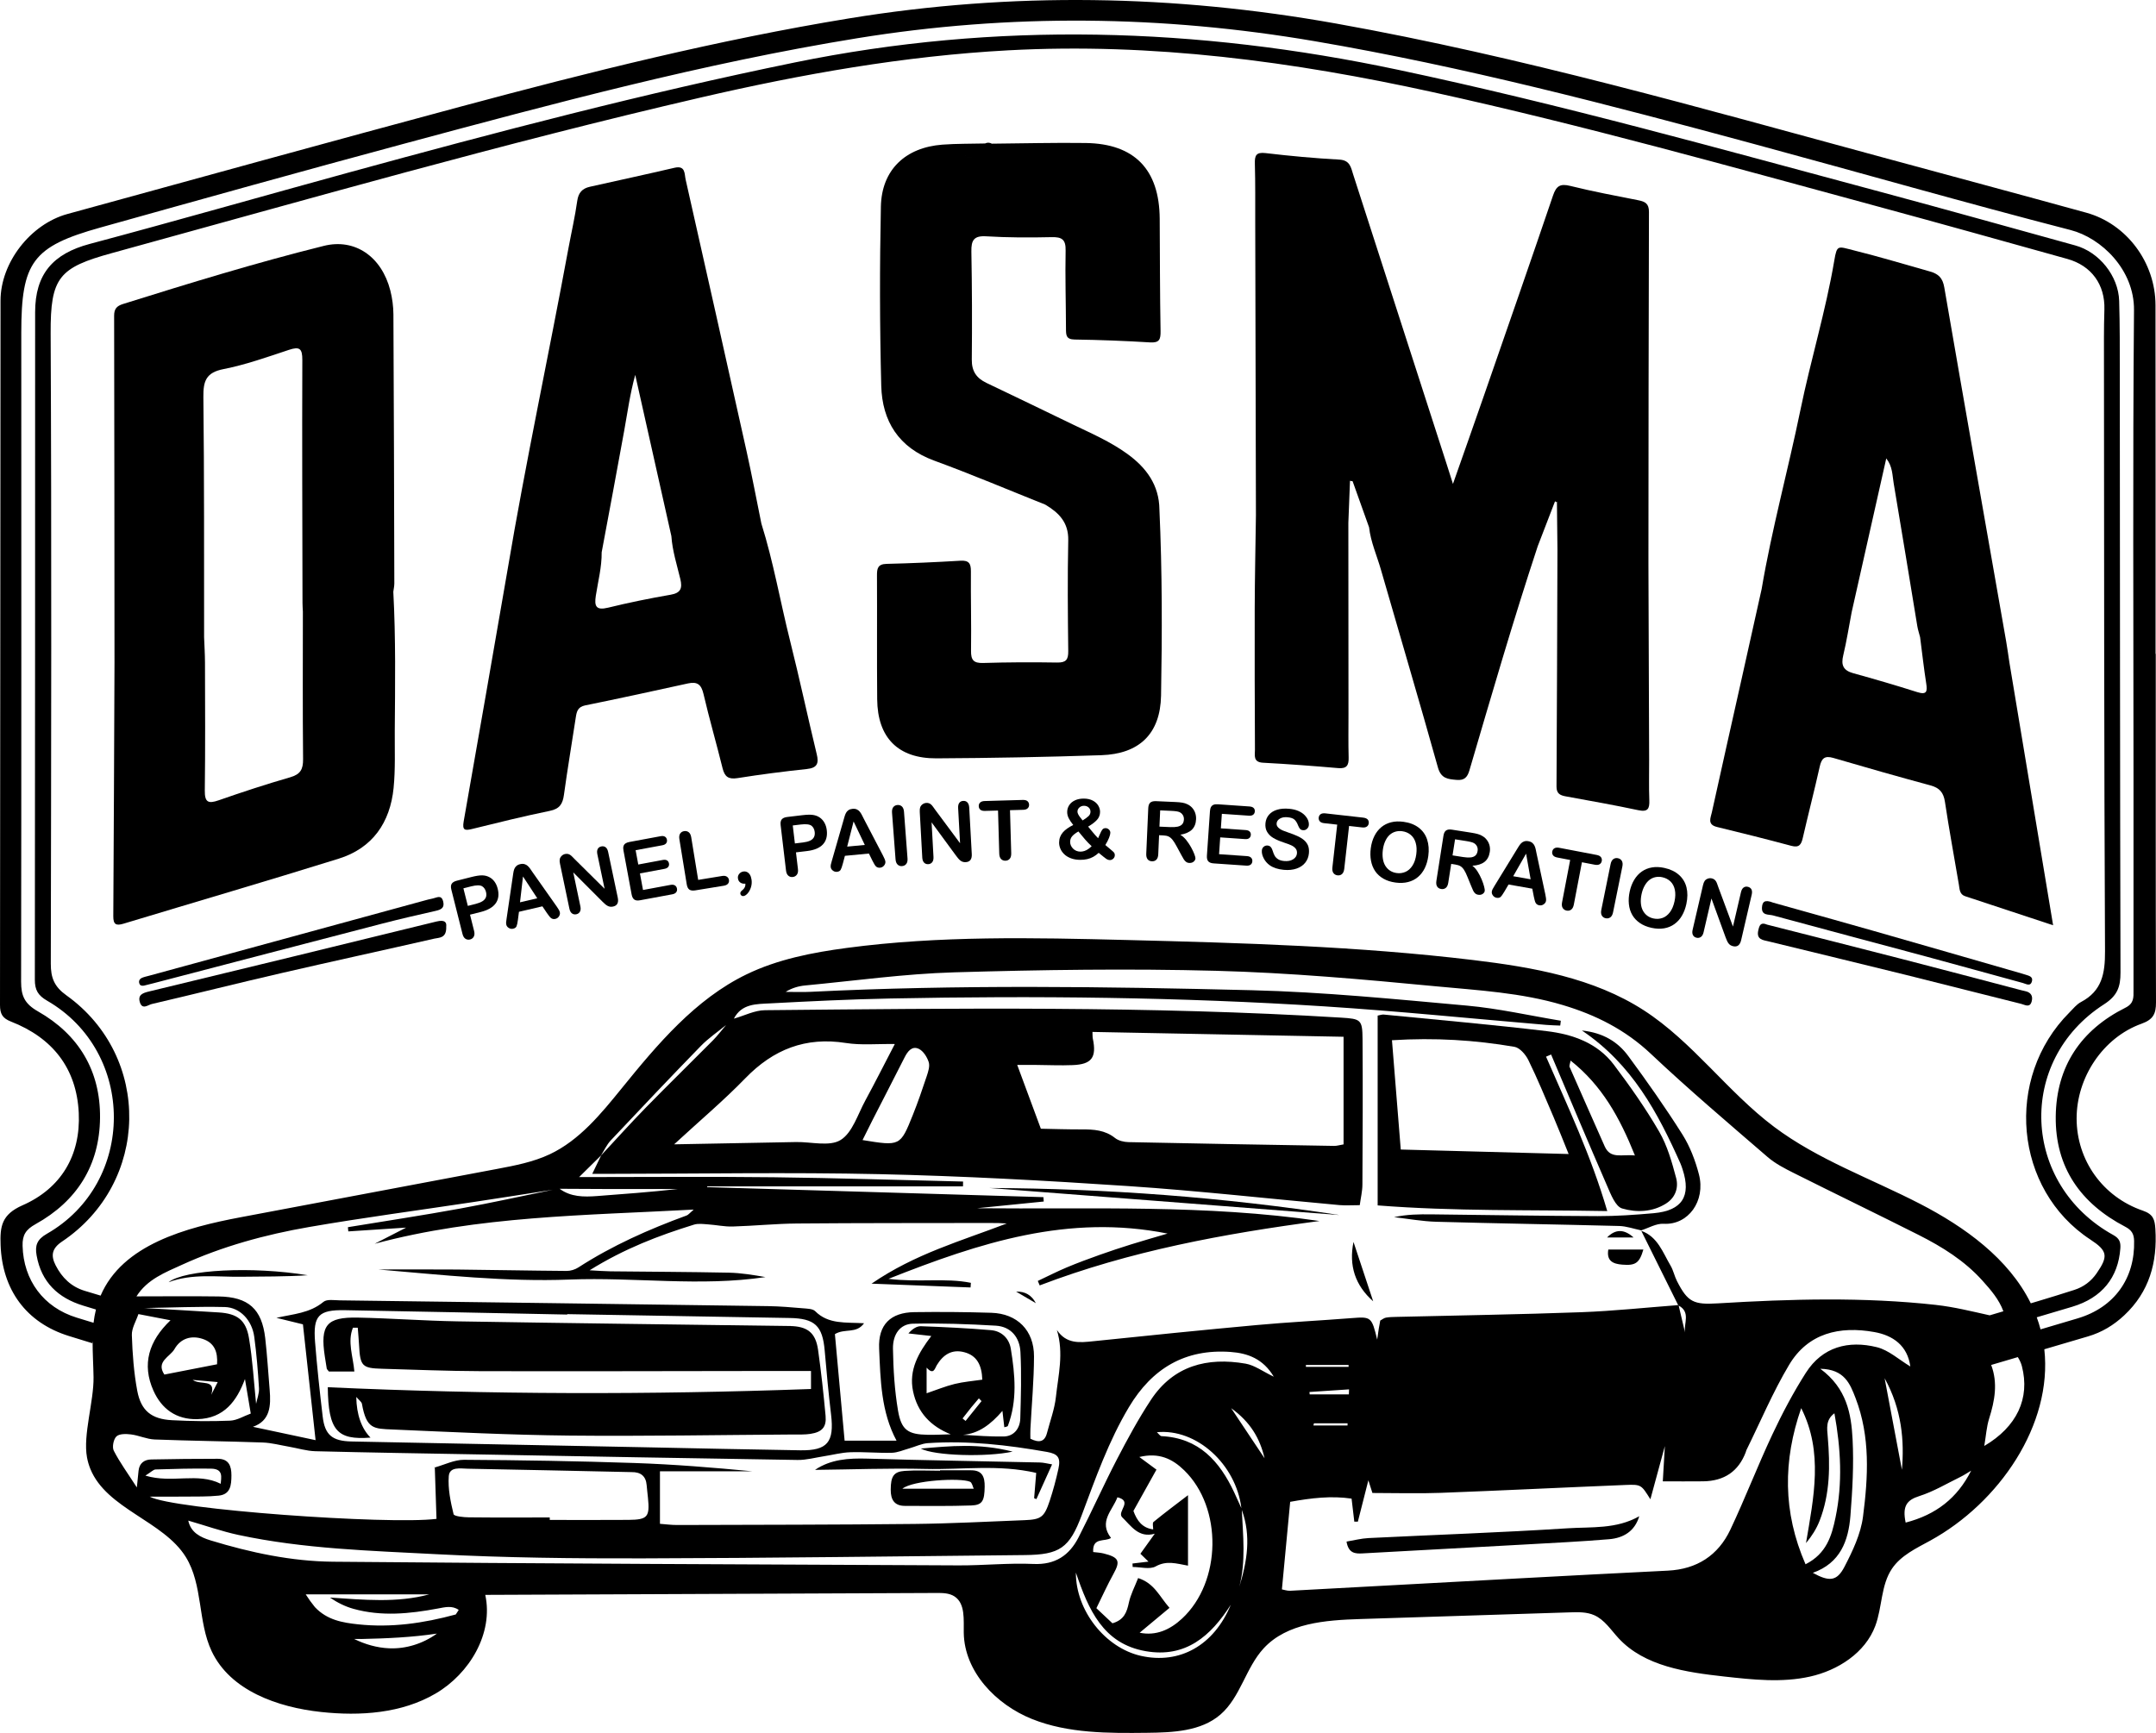 <?xml version="1.0" encoding="UTF-8"?>
<svg xmlns="http://www.w3.org/2000/svg" id="Layer_1" data-name="Layer 1" viewBox="0 0 828.39 666">
  <defs>
    <style> .cls-1 { fill: #000; stroke-width: 0px; } </style>
  </defs>
  <path class="cls-1" d="M190.01,338.84c-.55-.76-1.23-1.35-2.04-1.76-.8-.42-1.69-.64-2.66-.66-.98-.03-2.32.17-4.01.59l-5.74,1.45c-.98.25-1.65.64-1.99,1.17-.35.53-.4,1.29-.15,2.28l4.28,17.02c.22.88.6,1.5,1.12,1.85.53.35,1.13.45,1.8.28.64-.16,1.12-.53,1.42-1.09s.35-1.3.12-2.19l-1.57-6.25,4.1-1.03c2.74-.69,4.66-1.79,5.75-3.3s1.36-3.39.79-5.64c-.26-1.06-.67-1.96-1.22-2.72ZM186.67,344.9c-.25.6-.69,1.09-1.35,1.49s-1.51.73-2.56,1l-3.01.76-1.7-6.75,3.01-.76c2-.5,3.4-.51,4.21-.02.73.47,1.21,1.19,1.46,2.16.2.82.18,1.53-.06,2.12Z"></path>
  <path class="cls-1" d="M213.88,348.35l-9.13-12.96c-.44-.65-.8-1.17-1.07-1.56-.28-.39-.59-.74-.93-1.05-.34-.31-.75-.54-1.23-.68-.47-.14-1.02-.14-1.65.01-.62.14-1.1.38-1.47.72-.36.33-.63.72-.8,1.17-.17.44-.3.98-.39,1.61s-.17,1.17-.24,1.63l-2.31,15.72c-.1.63-.16,1.12-.19,1.46-.03.35,0,.67.07.97.12.52.45.94.98,1.26.53.31,1.08.4,1.64.27.67-.15,1.1-.46,1.3-.92.2-.46.38-1.29.54-2.49l.4-3.09,9.01-2.1,1.71,2.54c.22.31.48.67.78,1.07s.56.69.78.87.47.3.76.37.6.06.95-.02c.61-.14,1.07-.48,1.4-1,.33-.53.43-1.05.31-1.56-.1-.52-.51-1.26-1.22-2.24ZM199.8,346.77l1.15-9.92,5.48,8.37-6.63,1.55Z"></path>
  <path class="cls-1" d="M233.67,327.44c-.18-.86-.5-1.47-.97-1.82-.46-.35-1.02-.46-1.67-.32-.63.13-1.08.45-1.36.96s-.33,1.19-.15,2.05l2.78,13.26-11.43-11.32c-.32-.33-.64-.66-.94-.96-.3-.31-.59-.55-.85-.73-.27-.18-.56-.3-.87-.37-.32-.07-.68-.06-1.08.02-.52.11-.97.35-1.35.74-.39.38-.63.82-.72,1.32-.08.45-.04,1.04.12,1.77l3.6,17.19c.18.84.5,1.44.98,1.8s1.04.47,1.67.34c.62-.13,1.08-.46,1.38-.97.3-.52.37-1.2.19-2.06l-2.74-13.06,11.19,11.21c.32.3.63.6.95.89.31.29.64.53.98.72.34.19.68.31,1.03.36s.73.03,1.13-.05c1.62-.34,2.23-1.49,1.82-3.44l-3.69-17.53Z"></path>
  <path class="cls-1" d="M259.33,340.28c-.42-.26-.99-.33-1.7-.2l-10.57,1.96-1.18-6.37,9.41-1.75c.7-.13,1.19-.39,1.47-.77s.37-.83.27-1.34-.34-.89-.74-1.13c-.4-.25-.94-.31-1.64-.18l-9.41,1.75-1.02-5.5,10.22-1.89c.72-.13,1.23-.39,1.52-.78s.39-.84.29-1.37c-.1-.52-.35-.91-.76-1.16s-.98-.32-1.7-.18l-11.97,2.22c-.64.12-1.15.31-1.53.58s-.62.62-.74,1.07-.12,1,.01,1.65l3.12,16.83c.18.98.53,1.64,1.04,2s1.26.45,2.25.26l12.32-2.28c.71-.13,1.22-.4,1.52-.79.3-.4.4-.86.3-1.39-.1-.57-.36-.98-.78-1.24Z"></path>
  <path class="cls-1" d="M279.27,336.91c-.45-.29-1.05-.38-1.78-.26l-9.23,1.51-2.67-16.36c-.15-.93-.48-1.59-.98-1.97-.5-.38-1.09-.52-1.77-.41-.67.11-1.18.43-1.52.96s-.43,1.25-.28,2.17l2.82,17.31c.16.98.49,1.66,1,2.02s1.25.47,2.25.31l10.99-1.79c.75-.12,1.29-.39,1.62-.79.33-.41.45-.88.36-1.44-.09-.55-.36-.97-.81-1.26Z"></path>
  <path class="cls-1" d="M288.14,336.18c-.3-.48-.67-.83-1.11-1.04-.44-.21-.9-.28-1.4-.2-.66.1-1.19.4-1.61.91-.42.51-.58,1.09-.48,1.74.11.75.44,1.29.99,1.64s1.17.46,1.84.37c.15,1-.33,1.93-1.43,2.77-.38.32-.54.69-.48,1.11.04.28.18.5.41.69s.5.25.82.2c.5-.07,1.03-.42,1.57-1.02.54-.61.97-1.39,1.27-2.34s.38-1.93.23-2.95c-.12-.77-.32-1.39-.62-1.88Z"></path>
  <path class="cls-1" d="M316.79,316.22c-.45-.82-1.05-1.49-1.79-2.01-.75-.52-1.59-.85-2.55-1-.97-.16-2.32-.13-4.06.07l-5.88.7c-1.01.12-1.72.42-2.13.91s-.56,1.23-.44,2.24l2.07,17.43c.11.9.4,1.57.88,1.98.48.42,1.06.59,1.75.5.66-.08,1.17-.38,1.55-.9s.51-1.24.4-2.16l-.76-6.4,4.2-.5c2.81-.33,4.85-1.18,6.13-2.53,1.28-1.36,1.78-3.19,1.51-5.49-.13-1.06-.42-2.02-.88-2.84ZM312.7,321.81c-.32.56-.83,1-1.53,1.31-.7.31-1.59.53-2.67.66l-3.08.37-.82-6.91,3.09-.37c2.04-.24,3.44-.07,4.17.52.66.56,1.05,1.34,1.17,2.33.1.83-.01,1.53-.33,2.09Z"></path>
  <path class="cls-1" d="M331.94,314.76c-.35-.71-.63-1.27-.86-1.69-.22-.42-.48-.81-.78-1.17s-.67-.63-1.12-.84c-.45-.2-1-.27-1.63-.21s-1.15.23-1.55.51-.72.63-.94,1.05c-.23.42-.43.93-.6,1.55-.18.62-.33,1.14-.45,1.58l-4.39,15.27c-.18.61-.31,1.08-.38,1.42-.07.34-.09.66-.06.97.05.54.32.99.8,1.37.48.38,1.01.54,1.59.49.68-.07,1.15-.31,1.41-.74s.55-1.23.86-2.4l.8-3.01,9.22-.88,1.35,2.74c.18.34.39.72.63,1.17.24.44.46.76.66.97.2.21.43.36.7.46.27.1.59.14.95.1.62-.06,1.12-.33,1.52-.81s.57-.98.52-1.51c-.05-.5-.36-1.29-.93-2.36l-7.32-14.03ZM325.51,325.37l2.46-9.67,4.31,9.03-6.77.64Z"></path>
  <path class="cls-1" d="M347.34,311.99c-.07-.94-.34-1.62-.8-2.05-.46-.43-1.04-.61-1.73-.56-.67.05-1.2.33-1.59.82-.39.5-.55,1.21-.48,2.14l1.35,17.89c.07.93.34,1.61.8,2.05s1.03.63,1.69.58c.69-.05,1.23-.33,1.63-.83.39-.5.55-1.21.48-2.15l-1.35-17.89Z"></path>
  <path class="cls-1" d="M371.69,308.37c-.41-.42-.94-.61-1.6-.57-.64.03-1.14.28-1.49.74-.35.46-.51,1.13-.46,2.01l.74,13.52-9.59-12.91c-.27-.38-.53-.74-.78-1.09-.25-.35-.5-.63-.73-.85-.23-.21-.5-.38-.8-.5s-.66-.17-1.07-.14c-.53.03-1.01.2-1.45.52s-.74.72-.91,1.19c-.14.43-.19,1.02-.15,1.77l.96,17.54c.05.86.28,1.5.7,1.93.42.43.95.62,1.6.59.63-.03,1.14-.29,1.51-.75s.54-1.13.5-2l-.73-13.32,9.37,12.77c.27.35.54.69.8,1.02.27.33.55.62.86.86.3.24.62.41.96.52.34.1.71.14,1.13.12,1.65-.09,2.43-1.13,2.32-3.13l-.98-17.88c-.07-.89-.3-1.54-.71-1.96Z"></path>
  <path class="cls-1" d="M393,307.43l-14.66.42c-.76.02-1.33.21-1.72.56s-.57.82-.56,1.41c.02.57.22,1.02.61,1.36.39.34.98.49,1.77.47l5.03-.14.47,16.54c.03.94.26,1.64.7,2.09s1,.67,1.69.65c.67-.02,1.21-.26,1.63-.74.41-.47.6-1.18.58-2.14l-.47-16.54,5.03-.14c.79-.02,1.37-.21,1.75-.57s.57-.82.55-1.39c-.02-.57-.22-1.02-.62-1.37-.38-.33-.98-.49-1.78-.47Z"></path>
  <path class="cls-1" d="M426.51,326.28c-.83-.68-1.43-1.19-1.81-1.52.62-1.01,1.09-1.93,1.42-2.76.33-.83.49-1.48.5-1.93,0-.5-.18-.92-.55-1.27s-.8-.53-1.28-.53c-.52,0-.92.17-1.21.52-.29.35-.6.92-.93,1.72-.33.79-.58,1.34-.73,1.63-.34-.33-.71-.74-1.12-1.2-.41-.47-.84-.98-1.28-1.52-.44-.54-.92-1.12-1.43-1.74,1.5-.88,2.63-1.75,3.41-2.6.77-.85,1.16-1.86,1.17-3.02.01-.85-.22-1.67-.69-2.46-.47-.79-1.17-1.43-2.12-1.93-.95-.49-2.08-.75-3.38-.76-1.32-.01-2.46.21-3.44.67-.98.46-1.72,1.08-2.23,1.87s-.77,1.66-.77,2.63c0,.81.19,1.59.58,2.36.39.76.97,1.64,1.74,2.61-.87.44-1.64.89-2.3,1.36s-1.22.96-1.67,1.48c-.45.52-.81,1.1-1.06,1.75s-.38,1.36-.39,2.13c-.01.81.15,1.6.48,2.39.33.78.83,1.5,1.51,2.15s1.53,1.16,2.56,1.55c1.03.39,2.19.58,3.48.59,1.02.01,1.93-.08,2.76-.27s1.6-.48,2.32-.88c.72-.4,1.42-.91,2.1-1.54,1.47,1.22,2.44,1.99,2.89,2.3s.92.47,1.41.48c.48,0,.91-.18,1.3-.54.39-.37.59-.82.59-1.35,0-.41-.09-.73-.28-.97-.21-.26-.72-.72-1.55-1.4ZM414.73,310.33c.49-.44,1.08-.66,1.8-.65s1.31.23,1.77.66c.47.44.7.98.69,1.62,0,.65-.25,1.21-.72,1.67-.48.46-1.24,1.02-2.3,1.68-.43-.54-.78-.99-1.05-1.34s-.49-.71-.67-1.07-.27-.69-.26-1c0-.61.26-1.13.74-1.57ZM418.05,326.36c-.45.3-.92.53-1.42.7-.5.16-1.01.24-1.54.24s-1.05-.11-1.54-.31-.91-.49-1.27-.86c-.37-.38-.64-.78-.83-1.22-.19-.44-.28-.89-.28-1.37.01-.84.27-1.56.8-2.17.53-.61,1.32-1.21,2.38-1.82,1.02,1.25,1.89,2.3,2.62,3.13.73.84,1.55,1.69,2.47,2.54-.48.46-.94.84-1.39,1.14Z"></path>
  <path class="cls-1" d="M459.56,314.84c.04-.83-.07-1.62-.32-2.37s-.64-1.42-1.16-2c-.52-.58-1.13-1.04-1.84-1.37-.58-.3-1.23-.5-1.96-.62-.73-.12-1.61-.21-2.65-.25l-7.49-.33c-.99-.04-1.72.15-2.19.57-.46.43-.72,1.13-.76,2.13l-.77,17.5c-.04.92.13,1.63.51,2.12s.94.76,1.68.79c.68.03,1.25-.17,1.69-.61s.69-1.14.73-2.1l.32-7.31,1.61.07c.82.04,1.49.17,2.02.42.53.24,1.04.67,1.54,1.28.5.61,1.05,1.5,1.66,2.66l1.71,3.16c.4.74.72,1.3.96,1.69.24.38.53.71.87.96.34.26.77.4,1.29.42.43.02.82-.05,1.16-.21.34-.16.61-.38.82-.66.21-.29.31-.58.33-.88.01-.29-.13-.83-.42-1.61-.29-.79-.71-1.67-1.25-2.65-.54-.98-1.17-1.92-1.87-2.8-.71-.88-1.46-1.56-2.26-2.03,1.96-.34,3.45-.99,4.45-1.96.98-.98,1.52-2.31,1.59-4.01ZM454.2,316.81c-.42.44-1.01.74-1.77.9-.76.16-1.7.21-2.81.16l-4.13-.18.28-6.25,4.25.19c1.58.07,2.64.23,3.17.48.56.26.99.64,1.29,1.14.3.49.44,1.06.41,1.69-.05.8-.27,1.42-.69,1.87Z"></path>
  <path class="cls-1" d="M480.07,309.94l-12.15-.84c-.65-.04-1.19.01-1.62.18-.43.16-.76.45-.99.85-.23.4-.36.94-.41,1.6l-1.17,17.08c-.07.99.1,1.73.51,2.2.41.47,1.11.75,2.12.81l12.51.86c.72.05,1.28-.08,1.67-.39.39-.31.6-.73.64-1.27.04-.56-.11-1.02-.46-1.38-.34-.36-.88-.57-1.6-.62l-10.72-.74.44-6.46,9.55.66c.71.05,1.25-.08,1.61-.38s.56-.71.6-1.23c.04-.52-.11-.94-.43-1.28s-.84-.53-1.54-.58l-9.54-.66.38-5.58,10.37.71c.73.05,1.29-.07,1.67-.38.38-.3.59-.72.62-1.26.04-.53-.11-.97-.45-1.32-.34-.33-.87-.53-1.61-.58Z"></path>
  <path class="cls-1" d="M501.03,322.87c-.68-.58-1.52-1.1-2.53-1.56-1-.46-2.13-.89-3.38-1.31-1-.35-1.71-.61-2.14-.79-.43-.17-.85-.4-1.26-.68-.41-.28-.73-.59-.94-.94-.22-.35-.31-.76-.26-1.21.07-.73.49-1.32,1.26-1.78.78-.46,1.75-.63,2.94-.52,1.28.12,2.18.44,2.72.97.53.53.97,1.25,1.3,2.14.26.63.52,1.09.77,1.37.25.29.64.46,1.16.5.58.05,1.08-.12,1.51-.53.43-.4.67-.88.71-1.42.05-.6-.04-1.23-.3-1.88-.25-.66-.69-1.3-1.3-1.94s-1.42-1.17-2.4-1.61c-.98-.44-2.17-.72-3.56-.85-1.74-.16-3.28-.04-4.62.36-1.34.4-2.39,1.06-3.16,1.96s-1.21,1.98-1.33,3.23c-.12,1.31.1,2.44.67,3.38s1.37,1.72,2.42,2.33c1.05.61,2.37,1.18,3.97,1.71,1.19.39,2.14.74,2.84,1.06.7.31,1.26.73,1.68,1.24s.59,1.14.52,1.9c-.09.95-.58,1.7-1.49,2.26s-2.04.77-3.4.65c-.99-.09-1.77-.32-2.35-.69s-1.02-.81-1.31-1.33-.55-1.15-.77-1.89c-.18-.63-.43-1.12-.73-1.46-.31-.34-.7-.53-1.19-.58-.6-.05-1.11.1-1.53.46-.42.36-.66.82-.71,1.38-.09.96.14,1.97.7,3.05.55,1.08,1.31,1.96,2.29,2.67,1.38.98,3.18,1.57,5.42,1.78,1.87.17,3.51.01,4.93-.49,1.42-.49,2.53-1.25,3.34-2.28s1.27-2.23,1.4-3.6c.1-1.14-.01-2.13-.34-2.96-.36-.81-.87-1.52-1.55-2.1Z"></path>
  <path class="cls-1" d="M523.78,314.23l-14.57-1.64c-.75-.08-1.34.02-1.78.31-.43.29-.68.74-.75,1.32-.06.57.08,1.04.42,1.43.34.39.9.63,1.69.71l5,.56-1.85,16.44c-.11.94.03,1.66.4,2.17.38.51.9.8,1.58.88.67.08,1.24-.09,1.71-.5.47-.41.76-1.09.87-2.04l1.85-16.44,5,.56c.78.09,1.39-.02,1.82-.32s.68-.74.74-1.3c.06-.57-.08-1.05-.42-1.44-.35-.37-.92-.61-1.71-.7Z"></path>
  <path class="cls-1" d="M545.07,318.06c-1.55-1.17-3.5-1.92-5.84-2.23-1.72-.23-3.3-.17-4.73.19s-2.68.98-3.76,1.87-1.97,2.02-2.66,3.4-1.16,2.94-1.39,4.67c-.23,1.69-.2,3.3.08,4.82s.82,2.86,1.61,4.03c.79,1.16,1.85,2.12,3.17,2.88s2.86,1.25,4.63,1.49c1.78.24,3.39.17,4.84-.2s2.72-1.01,3.8-1.93,1.96-2.06,2.62-3.42,1.11-2.92,1.35-4.66c.32-2.36.16-4.47-.46-6.34-.62-1.88-1.71-3.39-3.26-4.57ZM544.17,328.31c-.24,1.79-.73,3.25-1.48,4.39s-1.65,1.94-2.7,2.39c-1.06.45-2.17.6-3.34.44-.91-.12-1.73-.41-2.45-.85-.72-.44-1.33-1.04-1.83-1.8s-.84-1.68-1.02-2.76-.19-2.26-.02-3.54c.17-1.27.49-2.4.95-3.38s1.01-1.76,1.66-2.34c.65-.58,1.38-.99,2.2-1.23s1.69-.3,2.6-.18c1.28.17,2.38.64,3.28,1.39.91.75,1.55,1.77,1.92,3.06.38,1.29.45,2.75.23,4.41Z"></path>
  <path class="cls-1" d="M571.4,322.96c-.46-.64-1.01-1.16-1.67-1.57-.54-.36-1.17-.64-1.88-.84s-1.58-.38-2.6-.54l-7.41-1.16c-.98-.15-1.73-.04-2.24.33s-.84,1.05-.99,2.03l-2.71,17.31c-.14.91-.05,1.63.27,2.17.33.53.85.86,1.58.97.67.11,1.26-.03,1.75-.42.49-.38.81-1.05.96-2l1.13-7.23,1.6.25c.81.13,1.46.34,1.96.64s.96.78,1.39,1.44.88,1.61,1.36,2.82l1.35,3.32c.32.78.57,1.38.77,1.79.19.41.44.76.75,1.05s.72.48,1.23.56c.43.07.82.04,1.18-.08.35-.12.65-.31.88-.57.24-.26.38-.54.42-.84.04-.29-.03-.84-.24-1.65-.2-.81-.52-1.74-.95-2.77s-.95-2.03-1.55-2.99-1.28-1.71-2.02-2.26c1.99-.12,3.53-.61,4.64-1.46,1.1-.85,1.79-2.12,2.05-3.8.13-.82.11-1.61-.06-2.39-.18-.76-.49-1.47-.95-2.11ZM567.73,327.04c-.12.8-.42,1.39-.88,1.79-.46.39-1.09.63-1.86.7-.78.07-1.71.02-2.81-.15l-4.08-.64.97-6.18,4.21.66c1.57.25,2.6.52,3.09.83.53.32.91.75,1.15,1.27s.31,1.1.21,1.72Z"></path>
  <path class="cls-1" d="M590.43,328.23c-.15-.77-.27-1.39-.38-1.86-.1-.46-.25-.91-.44-1.33-.19-.42-.48-.79-.86-1.11-.38-.31-.89-.53-1.52-.64-.62-.11-1.17-.08-1.63.08-.47.17-.86.42-1.19.76s-.66.79-.99,1.33c-.33.55-.62,1.01-.86,1.4l-8.3,13.55c-.34.54-.58.96-.74,1.27s-.27.62-.32.92c-.09.53.04,1.04.41,1.54.36.5.83.79,1.4.89.67.12,1.19.01,1.56-.33s.85-1.04,1.47-2.08l1.58-2.69,9.12,1.61.58,3c.08.37.18.8.3,1.29s.25.86.38,1.11.32.46.55.63.53.29.88.35c.61.11,1.17-.02,1.68-.37.51-.36.81-.8.9-1.32.09-.5,0-1.34-.26-2.52l-3.32-15.48ZM581.41,336.75l4.95-8.67,1.75,9.85-6.7-1.18Z"></path>
  <path class="cls-1" d="M615.12,329.42c-.32-.42-.86-.7-1.65-.85l-14.4-2.75c-.74-.14-1.34-.08-1.8.18-.46.26-.74.68-.85,1.26-.11.56,0,1.04.31,1.46s.85.69,1.63.84l4.94.95-3.11,16.25c-.18.93-.1,1.66.24,2.2s.84.87,1.51,1c.66.13,1.24,0,1.75-.37.5-.37.84-1.03,1.02-1.96l3.11-16.25,4.94.95c.77.15,1.38.09,1.84-.18.45-.27.73-.68.84-1.24.1-.58,0-1.07-.32-1.49Z"></path>
  <path class="cls-1" d="M621.62,329.82c-.66-.13-1.24-.01-1.75.36s-.86,1.01-1.04,1.93l-3.57,17.58c-.19.91-.11,1.64.21,2.19.33.55.82.89,1.47,1.02.68.14,1.28.02,1.79-.35.51-.37.86-1.02,1.05-1.94l3.57-17.58c.19-.92.12-1.65-.21-2.19-.33-.55-.84-.88-1.52-1.02Z"></path>
  <path class="cls-1" d="M645.1,336.24c-1.45-1.29-3.33-2.19-5.64-2.69-1.7-.37-3.28-.43-4.73-.18-1.45.24-2.75.77-3.9,1.57s-2.12,1.86-2.92,3.18-1.38,2.84-1.75,4.55c-.36,1.67-.46,3.28-.3,4.81.16,1.54.59,2.92,1.29,4.14.7,1.22,1.68,2.26,2.94,3.12,1.25.86,2.75,1.48,4.49,1.85,1.75.38,3.37.44,4.84.18,1.47-.25,2.79-.8,3.94-1.63s2.12-1.9,2.88-3.21c.77-1.31,1.34-2.82,1.71-4.54.5-2.33.51-4.45.04-6.36-.47-1.9-1.44-3.5-2.89-4.79ZM643.4,346.38c-.38,1.76-.99,3.18-1.82,4.26s-1.79,1.81-2.88,2.17c-1.09.37-2.21.43-3.37.18-.9-.19-1.69-.54-2.38-1.04-.68-.5-1.24-1.14-1.68-1.94s-.71-1.74-.8-2.83c-.1-1.09-.01-2.27.26-3.54.27-1.25.67-2.35,1.21-3.29.54-.94,1.15-1.67,1.84-2.2s1.46-.88,2.29-1.05c.84-.17,1.71-.17,2.61.03,1.26.27,2.32.82,3.17,1.64.84.82,1.4,1.89,1.67,3.2.27,1.31.23,2.78-.12,4.41Z"></path>
  <path class="cls-1" d="M671.56,340.81c-.62-.15-1.17-.05-1.64.3-.47.34-.8.94-1,1.8l-3.07,13.19-5.6-15.08c-.15-.44-.3-.86-.45-1.27-.14-.41-.3-.75-.46-1.02-.17-.27-.38-.51-.63-.71-.26-.2-.59-.34-.99-.44-.51-.12-1.03-.09-1.54.1-.51.18-.92.48-1.21.89-.26.38-.47.93-.64,1.65l-3.98,17.11c-.2.83-.15,1.52.13,2.05.28.53.74.87,1.38,1.01.61.14,1.17.04,1.66-.3.49-.34.84-.94,1.04-1.79l3.02-13,5.42,14.88c.16.41.32.81.49,1.21.16.39.36.75.58,1.07s.48.57.78.76c.3.19.65.33,1.05.43,1.61.38,2.65-.41,3.1-2.36l4.05-17.44c.2-.86.16-1.54-.11-2.06-.28-.5-.74-.83-1.38-.98Z"></path>
  <path class="cls-1" d="M823.34,465.28c-15.5-5.32-25.4-19.44-25.45-35.33-.05-15.83,10.12-31.19,24.93-36.51,4.45-1.6,5.58-3.75,5.57-8.19-.15-44.66-.09-89.32-.09-133.98h-.08c0-44.66.04-89.32-.02-133.98-.02-16.44-11.1-31.27-26.61-35.55-26.16-7.21-52.38-14.24-78.57-21.35-69.44-18.84-138.64-38.63-209.6-51.33-62.3-11.15-124.59-12.23-187.12-2-50.42,8.25-99.88,20.64-149.14,33.87-50.48,13.56-100.86,27.48-151.27,41.32C11.72,86.14.22,100.89.2,115.53c-.1,90.23-.08,180.47-.2,270.7,0,3.38.9,5.09,4.24,6.39,15.91,6.22,25.2,17.9,26.02,35.09.78,16.38-6.86,29.04-21.61,35.51C.59,466.76-.03,471.38.23,478.5c.63,17.1,9.75,29.83,26.24,34.95,3,.93,6,1.85,8.99,2.77.04-.26.08-.52.12-.78-.02,4.59.29,9.21.36,13.84.13,9.37-4.1,22.17-2.52,30.79.29,1.59.73,3.07,1.3,4.47,6.27,15.41,28.12,19.98,36.69,33.88,6.59,10.69,4.55,24.77,9.9,36.14,7.15,15.19,25.38,21.6,42.07,23.39,15.03,1.62,30.97.55,44.01-7.1,13.04-7.65,22.27-23.13,19.06-37.91,57.79-.24,115.58-.48,173.38-.73,2.39-.01,4.93.02,6.93,1.34,4.2,2.77,3.46,8.95,3.54,13.98.24,14.95,12.39,27.59,26.27,33.14,13.88,5.54,29.28,5.45,44.22,5.28,9.88-.11,20.68-.55,28.15-7.03,7.68-6.66,9.69-17.92,16.57-25.41,8.99-9.78,23.78-10.86,37.05-11.28,26.9-.86,53.81-1.71,80.71-2.57,3.14-.1,6.4-.18,9.27,1.09,3.97,1.75,6.42,5.69,9.37,8.87,10,10.8,25.96,13.07,40.59,14.7,10.96,1.22,22.17,2.43,32.93.03,10.77-2.4,21.21-9.12,25.09-19.44,2.72-7.22,2.12-15.7,6.46-22.09,3.44-5.06,9.29-7.78,14.65-10.72,26.52-14.54,47.07-44.58,43.85-73.55,5.57-1.64,11.13-3.29,16.71-4.92,5.42-1.58,9.97-4.35,14.02-8.15,9.62-9.02,12.73-20.3,11.94-33.15-.23-3.63-.81-5.67-4.81-7.05ZM57.52,575.18c5.34,0,9.55.04,13.75-.01,4.26-.05,8.54.07,12.76-.37,4.6-.48,4.86-4.08,4.89-7.77.02-3.7-1.06-6.39-5.27-6.39-8.52.01-17.04.07-25.56.26-2.65.06-4.54,1.42-4.85,4.32-.18,1.64-.34,3.28-.66,6.43-3.59-5.58-6.58-9.66-8.86-14.11-.71-1.39-.11-4.42,1.02-5.5,1.14-1.07,3.75-1,5.63-.76,3.05.39,6.01,1.82,9.04,1.94,13.83.53,27.68.67,41.51,1.16,3.4.12,6.77,1.04,10.15,1.62,3.36.58,6.71,1.64,10.08,1.73,20.76.53,41.52.84,62.29,1.22,41,.74,82,1.52,123,2.14,3.38.05,6.78-.91,10.16-1.43,3.37-.52,6.73-1.43,10.12-1.54,5.31-.18,10.65.35,15.97.21,2.21-.06,4.4-1.05,6.58-1.66,2.43-.68,4.82-1.89,7.28-2.05,15.38-1.03,30.59.71,45.72,3.38,4.25.75,5.35,2.21,4.39,6.54-.92,4.15-2.01,8.28-3.35,12.3-2.09,6.27-3.3,7.14-9.69,7.39-14.1.55-28.2,1.3-42.3,1.45-30.36.32-60.72.32-91.08.41-2.31.01-4.62-.31-6.67-.46v-20.18h35.55c-15.14-1.45-30.23-2.68-45.34-3.19-21.82-.74-43.66-1.1-65.49-1.23-3.74-.02-7.48,1.9-11.23,2.94.22,6.56.43,13.13.65,19.76-18.42,2.32-101.52-3.6-110.19-8.55ZM55.86,567.11c2.24-1.39,3.06-2.34,3.92-2.37,7.1-.22,14.2-.42,21.29-.31,4.96.07,3.86,3.46,3.74,5.82-8.98-4.49-18.59-.03-28.95-3.14ZM74.03,530.32c3.87.34,6.38.56,9.62.84-1.02,2-1.75,3.44-2.49,4.89,1.99-6.32-4.1-3.56-7.13-5.73ZM63.16,528.27c-3.38-5.01,2.21-6.85,3.87-9.77,2.41-4.24,6.61-5.37,10.93-3.9,4.41,1.5,5.77,4.92,5.44,9.72-6.79,1.33-13.41,2.62-20.24,3.95ZM55.5,502.7c10.29-.16,20.59-.62,30.87-.38,5.87.14,10.47,5.1,11.32,11.44.88,6.55,1.42,13.15,1.82,19.75.12,1.97-.71,4-1.11,6-.87-8.45-1.33-16.96-2.75-25.32-1.18-6.96-4.56-9.34-11.54-9.79-9.52-.61-19.07-1.14-28.61-1.7ZM65.51,507.41c-8.36,7.96-11.07,16.92-6.56,27.03,3.13,7.01,8.75,11.17,16.86,10.97,10.37-.25,15.21-7.1,18.31-15.42.72,4.28,1.47,8.78,2.23,13.27-2.65.95-5.26,2.62-7.94,2.73-7.43.31-14.91.21-22.34-.18-7.83-.41-11.88-3.6-13.33-11.29-1.32-7.02-1.84-14.24-2.08-21.4-.09-2.67,1.62-5.39,2.52-8.09,3.87.75,7.75,1.49,12.33,2.38ZM123.98,544.4c-1.12-9.51-2.16-19.03-2.92-28.57-.82-10.22,1.32-12.48,11.45-12.3,28.48.5,56.95,1.11,85.42,1.68v-.16c28.48.5,56.95,1.01,85.43,1.48,9.71.16,12.68,2.95,13.51,12.55.71,8.21,1.47,16.42,2.45,24.61,1.25,10.54-1.37,13.84-11.8,13.69-19.96-.3-39.91-.77-59.87-1.17-37.52-.74-75.04-1.47-112.56-2.22-7.44-.15-10.28-2.5-11.11-9.59ZM373.22,540.84c.94-1.16,1.92-2.28,2.88-3.42.34.35.68.7,1.03,1.05-2.04,2.54-4.09,5.08-6.13,7.62-.39-.32-.78-.64-1.16-.95,1.12-1.44,2.23-2.89,3.38-4.3ZM366.77,531.89c-3.54.87-6.95,2.29-10.74,3.57v-9.85c2.7,3,3.14.33,3.9-.93,2.45-4.06,5.83-6.27,10.6-4.99,4.68,1.25,6.69,4.73,6.9,10.54-3.6.53-7.2.81-10.66,1.66ZM385.16,542.23c.3,2.59.51,4.42.72,6.29.55-.19,1.26-.23,1.36-.51,3.71-9.75,2.76-19.73,1.14-29.66-.64-3.96-3.51-6.79-7.59-7.14-8.96-.77-17.96-1.2-26.94-1.52-1.62-.06-3.28,1.05-4.82,2.77,2.7.3,5.4.61,8.8.99-4.94,6.46-8.71,13.05-7.02,21.21,1.7,8.21,6.82,13.52,14.48,16.57l-.16-.1h0l.16.1c-2.93.07-5.86.24-8.78.19-7.57-.13-10.18-1.73-11.47-9.31-1.32-7.82-1.81-15.83-1.94-23.78-.09-5.67,2.87-9.51,7.64-9.61,10.61-.23,21.26.13,31.86.76,5.89.35,9.2,4.57,9.48,10.12.44,8.49.18,17.02-.06,25.53-.11,3.9-2.48,6.89-6.4,6.94-5.19.07-10.38-.31-15.58-.65,5.87-.43,10.6-3.92,15.12-9.19ZM180.14,583.14c-2.05-.02-5.67-.38-5.87-1.23-1.15-4.75-2.2-9.76-1.84-14.58.28-3.76,4.48-2.93,7.27-2.88,20.72.38,41.43.85,62.15,1.29.27.01.53.03.8.02,3.47-.06,5.54,1.46,5.82,5.07.13,1.59.33,3.17.49,4.76.75,7.4-.12,8.47-7.46,8.53-10.09.08-20.18.02-30.27.02v-.95c-10.36,0-20.73.07-31.09-.05ZM149.44,633.47c-4.59-.21-9.12-1.49-13.39-3.59.95.03,1.91.04,2.88.02,9.67-.21,19.41-.64,28.95-2.08-5.37,3.87-11.89,5.95-18.44,5.65ZM175.12,620.47c-12.49,3.4-24.83,5.14-37.45,3.8-6-.63-11.99-1.64-16.67-6.62-1.27-1.55-2.45-3.19-3.53-4.9h47.42c-12.24,3.34-25.14,2.08-38.13,1.22,2.88,1.96,5.86,3.44,9,4.32,10.79,3.02,21.64,1.92,32.43-.1,2.8-.52,5.53-1.25,8.06.53-.36.6-.73,1.18-1.13,1.75ZM438.37,636.38c-13.61-3.06-25.04-17.31-24.99-32,4.88,14.34,10.5,27.33,26.77,30.19,15.42,2.71,25.06-5.8,32.76-17.84-6.5,15.7-19.68,22.99-34.54,19.65ZM429.34,575.43c6.03,1.51-.13,5.4,1.73,7.59,3.59,3.49,6.45,8.19,12.62,6.41-1.57,2.19-3.13,4.38-5.52,7.71.96.93,2.23,2.16,3.11,3.02-1.17.14-3.66.44-6.15.73.02.44.05.88.07,1.33,3,0,6.58,1.05,8.86-.23,4.19-2.35,8.01-1.07,12.4-.28v-27.08c-4.34,3.32-8.88,6.71-13.26,10.29-.49.4-.1,1.88-.12,2.86.17.46.35.93.52,1.39-.17-.46-.35-.93-.52-1.39-4.1-.55-6.21-3.22-7.59-7.1,2.86-5.13,5.75-10.31,8.85-15.87-1.77-1.3-3.77-2.78-6.58-4.86,7.55-1.81,12.7.7,17.23,5.11,14.8,14.38,14.41,42.88-.82,57-4.66,4.32-10.02,6.71-16.29,5.43,3.68-3.07,7.42-6.18,11.47-9.56-3.94-4.47-5.76-9.41-12.05-11.45-1.29,3.32-2.88,6.28-3.56,9.45-.77,3.6-1.78,6.62-6.31,7.93-1.87-1.76-3.92-3.69-6.17-5.8,2.33-4.73,4.27-9.05,6.56-13.18,2.73-4.91,2.16-6.37-3.76-7.85-1.35-.34-2.77-.39-4.03-.55-.35-5.87,4.51-3.81,6.85-5.42-4.9-6.28.62-10.61,2.46-15.63ZM446.29,551.94c-.56-.03-1.08-.89-1.79-1.51,15.24-1.51,30.42,12.34,32.47,29.18-.92-2.03-1.83-4.06-2.77-6.08-5.61-11.96-13.55-20.9-27.91-21.59ZM476.18,609.81c2.56-9.75,1.42-19.65.95-29.52,3.66,9.99,2.05,19.78-.95,29.52ZM473.04,541.19c7.41,5.35,11.04,11.56,12.84,19.26-4.02-6.03-8.03-12.05-12.84-19.26ZM478.6,524.08c-14.75-2.56-27.71.75-36.39,13.92-4.81,7.3-9,15.05-13.04,22.82-5.14,9.91-9.69,20.12-14.78,30.05-3.55,6.92-8.94,10.57-17.34,10.19-9.55-.43-19.15.6-28.72.55-80.13-.37-160.26-.68-240.39-1.41-15.98-.15-31.68-3.51-47.01-8.19-4.01-1.22-7.63-3.07-8.59-7.61,6.64,1.92,12.88,4.14,19.29,5.51,25.08,5.37,50.69,6.06,76.15,7.4,26.3,1.38,52.69,1.66,79.03,1.6,48.98-.11,97.97-.79,146.95-1.27,13.41-.13,17.14-2.68,21.87-15.33,5.31-14.19,10.33-28.48,18.17-41.58,8.88-14.84,21.56-22.42,39.03-21.15,6.59.48,12.47,2.61,16.59,9.51-4.18-1.98-7.34-4.4-10.82-5.01ZM693.73,601.18c-8.79-20.16-8.65-39.89-1.66-60,8.55,16.92,4.8,34.27,1.84,51.86,2.24-2.67,4.01-5.48,5.2-8.52,4.09-10.43,4.08-21.34,3.16-32.28-.28-3.31-.85-6.56,2.56-9.09,2.48,13.62,3.18,26.87.42,40.07-1.45,6.95-3.4,13.86-11.52,17.96ZM715.81,582.9c-.86,6.63-3.97,13.18-7.11,19.23-2.92,5.63-5.85,5.83-12.17,2.34,10.61-3.76,13.69-12.36,14.45-21.95.77-9.76,1.33-19.61.83-29.36-.51-9.79-2.23-19.6-12.4-27.11,9.32.15,11.45,5.85,13.53,11.23,5.73,14.86,4.85,30.35,2.87,45.62ZM693.86,527.59c-4.84,7.59-9.08,15.62-12.91,23.78-5.65,12.03-10.42,24.48-16.1,36.5-4.69,9.92-12.88,15.21-24.02,15.76-19.13.94-38.26,1.95-57.39,2.98-29.22,1.57-58.45,3.2-87.67,4.75-1.21.06-2.44-.39-3.23-.53,1.09-11.5,2.13-22.51,3.18-33.65,8.11-1.47,15.87-2.39,23.59-1.23.42,3.5.73,6.17,1.05,8.84.45.01.91.01,1.36.02,1.31-5.17,2.63-10.33,4.04-15.9.7,2.19,1.23,3.85,1.56,4.87,9.2,0,17.73.27,26.23-.05,23.67-.89,47.32-2.07,70.99-3.03,6.09-.25,6.09-.06,9.58,5.5,1.9-7,3.62-13.31,5.56-20.43-.29,4.87-.52,8.97-.79,13.54,5.52,0,10.5.05,15.48-.01q12.21-.14,16.4-11.22c.09-.25.12-.53.24-.76,5.4-10.95,10.16-22.29,16.39-32.75,7.32-12.29,19.47-15.02,32.75-12.64,7.2,1.28,12.75,5.21,13.85,13.23-4.36-2.6-8.29-6.28-12.86-7.41-10.88-2.69-20.89-.18-27.28,9.84ZM503.21,535.88c-.03-.3-.06-.61-.08-.91,5.07-.34,10.14-.67,15.21-1.01-.02.64-.05,1.28-.07,1.92h-15.06ZM517.77,547.01c-.01.28-.02.55-.02.83h-13.1c.07-.28.14-.55.2-.83h12.92ZM518.16,525.31h-16.4v-.74h16.4v.74ZM647.43,512.11c-.81-3.45-1.63-6.9-2.44-10.35,4.68,2.53,1.9,6.84,2.44,10.35ZM730.76,564.86c-1.95-10.35-4.17-22.1-6.64-35.17,6.65,12.03,7.6,24.15,6.64,35.17ZM732.2,585.16c-1.34-6.37.45-8.67,5.25-10.19,5.48-1.74,10.55-4.8,15.77-7.35,1.44-.7,2.77-1.61,4.15-2.42-5.33,10.57-13.5,16.93-25.17,19.96ZM743.92,501.51c-27.87-3.09-55.83-2.3-83.76-.61-9.36.57-11.66-.36-15.84-8.59-.96-1.89-1.37-4.08-2.44-5.89-3-5.08-4.93-11.13-11.26-13.39,4.72,9.52,9.45,19.04,14.17,28.55-12.42.94-24.82,2.27-37.26,2.73-23.68.87-47.39,1.22-71.08,1.8-1.33.03-2.67.05-3.97.29-.73.13-1.38.7-2.16,1.12-.19,1.05-.39,2.09-.56,3.12-.17,1.03-.3,2.07-.61,4.21-2.09-8.75-2.37-8.86-9.74-8.28-12.2.96-24.43,1.56-36.62,2.68-20.92,1.91-41.82,4.04-62.72,6.21-5.25.55-10.33,1.13-13.99-4.32,2.72,8.94.53,17.35-.37,25.71-.51,4.69-2.23,9.26-3.43,13.87-.91,3.51-3.07,3.85-6.38,2.21,0-1.21-.06-2.49.01-3.77.48-9.28,1.35-18.55,1.38-27.82.04-10.05-6.42-16.5-16.39-16.81-9.85-.31-19.71-.38-29.57-.25-9.15.12-13.95,4.8-13.55,13.99.52,12.08.74,24.33,6.69,35.41h-19.95c-1.3-14.25-2.54-27.85-3.73-40.95,3.83-2.34,8.18.01,11.2-4.18-7.07-.42-13.67.49-18.77-4.63-.95-.95-2.99-.97-4.56-1.11-4.51-.38-9.03-.78-13.55-.84-54.87-.78-109.73-1.51-164.6-2.22-2.11-.03-4.9-.52-6.23.58-5.3,4.38-11.54,4.65-18.07,6.14,3.4.83,6.8,1.67,10.18,2.5,1.63,14.9,3.23,29.59,4.86,44.51-7.54-1.61-15.68-3.34-24.08-5.13,6.68-2.32,6.95-8.09,6.44-14.21-.56-6.63-.95-13.28-1.71-19.88-1.29-11.21-6.46-15.84-17.91-16.01-10.42-.15-20.84-.03-31.56-.03,4.18-6.59,11.02-9.19,17.46-12.13,15.58-7.11,32.04-11.61,48.83-14.52,20.95-3.63,42.05-6.41,63.08-9.59,10.19-1.54,20.38-3.14,30.57-4.73-11.89,2.46-23.75,5.06-35.69,7.24-14.29,2.61-28.67,4.78-43.01,7.14.05.54.1,1.08.16,1.62,7.1-.47,14.2-.93,22.22-1.46-4.65,2.39-8.38,4.3-12.1,6.21,39.92-10.72,80.77-10.87,122.58-13.14-1.55,1.33-2.05,2.03-2.71,2.27-14.53,5.31-28.58,11.56-41.62,19.98-1.26.81-2.96,1.34-4.45,1.33-14.1-.1-28.2-.4-42.3-.54-10.05-.09-20.1-.02-30.15-.02,24.52,2.07,49.13,4.83,73.6,3.87,25.09-.98,50.16,2.81,75.2-.95-4.66-.81-9.34-1.59-14.05-1.69-15.17-.31-30.35-.35-45.53-.52-2.17-.02-4.33-.21-7.98-.4,13.5-8.4,26.63-13.36,40.09-17.54,1.66-.52,3.62-.22,5.43-.1,3.15.21,6.3.91,9.44.82,8.24-.24,16.48-1.09,24.72-1.16,24.5-.21,49-.15,73.49-.2,1.33,0,2.66,0,3.99.03,1.04.03,2.08.11,3.12.16-17.43,6.7-35.23,11.64-51.95,23.13,13.91.53,25.98,1,38.04,1.46.04-.59.08-1.19.12-1.78-9.81-1.99-20-.07-31.65-1.53,35.26-13.97,69.15-25,107.22-17.4-5.31,1.57-9.63,2.79-13.91,4.13-4.06,1.27-8.1,2.6-12.11,4.03-4.25,1.52-8.49,3.07-12.65,4.82-3.79,1.59-7.46,3.47-11.18,5.22.24.57.48,1.15.72,1.72,34.68-13.25,70.87-19.89,107.51-24.75-43.57-6.38-87.31-4.48-131.65-4.91,9.06-.91,17.38-1.75,25.7-2.58-.04-.56-.09-1.12-.13-1.68-43.06-1.28-86.13-2.56-129.19-3.85v-.29h98.29c.01-.62.03-1.24.04-1.86-24.26-.57-48.51-1.36-72.78-1.65-24.36-.29-48.72-.06-74.76-.06,3.42-3.37,5.94-5.86,8.47-8.35h.01c-1.01,2.09-2.02,4.19-3.42,7.1h6.46c34.62-.02,69.25-.64,103.86.12,31.92.71,63.84,2.45,95.7,4.59,27.06,1.82,54.04,4.86,81.06,7.3,2.34.21,4.71.03,7.81.03.38-2.8,1.01-5.35,1.02-7.91.1-18.64.19-37.28.05-55.91-.05-7.54-.66-7.79-8.39-8.26-73.69-4.5-147.45-3.55-221.2-2.85-4,.04-7.97,2.12-11.96,3.25-.99.81-1.98,1.62-2.98,2.43-1.69,1.99-3.26,4.09-5.09,5.94-8.57,8.65-17.29,17.14-25.8,25.85-5.88,6.02-11.51,12.29-17.25,18.45h0c1.26-1.97,2.25-4.2,3.82-5.88,11.45-12.17,22.94-24.3,34.59-36.27,2.92-3.01,6.47-5.41,9.73-8.08l2.98-2.43c2.99-5.83,8.71-5.6,13.9-5.88,15.42-.82,30.85-1.57,46.28-1.88,55.67-1.1,111.32-.54,166.89,3.04,28.39,1.83,56.72,4.72,85.08,7.11,1.78.15,3.58.18,5.36.26.07-.62.15-1.24.22-1.86-12.01-1.99-23.96-4.72-36.05-5.81-27.56-2.48-55.16-5.24-82.8-5.92-56.44-1.4-112.91-2.18-169.34.62-3.21.16-6.44.02-9.66.02,2.46-1.51,4.99-2.23,7.56-2.47,19.06-1.8,38.11-4.48,57.21-5.04,33.52-.98,67.1-1.48,100.62-.59,28.17.75,56.32,3.26,84.39,5.95,16.35,1.56,32.9,2.44,48.85,7.22,12.68,3.79,23.98,9.47,33.8,18.72,14.51,13.69,29.75,26.61,44.85,39.65,2.96,2.56,6.6,4.43,10.13,6.2,15.93,7.99,31.99,15.73,47.9,23.76,9.06,4.57,17.66,9.91,24.53,17.56,3.2,3.56,6.36,7.18,8.06,11.79-1.75.52-3.51,1.04-5.26,1.56-6.96-1.55-13.72-3.23-20.57-3.99ZM215.01,456.87c6.72.03,13.45.08,20.17.1,8.38.02,16.76,0,25.15,0-10.35,1.15-20.67,1.93-30.99,2.7-5.05.37-10.01.38-14.33-2.8ZM332.49,422.92c-2.91,5.33-4.94,12.37-9.5,15.2-4.25,2.63-11.32.68-17.15.79-14.84.27-29.69.56-46.82.88,9.98-9.2,19.1-16.88,27.36-25.4,10.78-11.11,23.16-15.99,38.64-13.55,5.81.92,11.86.3,18.79.4-4.21,8.08-7.65,14.94-11.32,21.68ZM347.57,406.37c1.18-2.34,2.85-4.5,5.43-3.29,1.74.81,3.2,3.14,3.83,5.09.51,1.57-.18,3.67-.75,5.4-1.67,5.03-3.39,10.04-5.36,14.96-4.81,11.99-4.87,11.97-19.31,9.62,1.53-3.08,2.67-5.41,3.85-7.71,4.1-8.03,8.25-16.03,12.31-24.07ZM419.9,399.21c-.15-.71-.09-1.45-.15-2.62,32.3.62,64.37,1.24,96.48,1.86v41.36c-1.58.27-2.6.6-3.61.58-26.36-.44-52.71-.89-79.06-1.45-1.74-.04-3.82-.54-5.13-1.58-3.86-3.08-8.24-3.33-12.84-3.31-5.23.02-10.47-.16-15.67-.26-3.14-8.49-5.94-16.02-9.08-24.52,3.28,0,5.11-.01,6.94,0,4.79.03,9.6.27,14.38.07,7.31-.28,9.23-2.95,7.74-10.13ZM762.41,555.71c.67-3.96.87-7.35,1.86-10.5,2.18-6.92,3.41-13.7.79-20.63,3.41-1.01,6.82-2.01,10.24-3.02.7,1.12,1.25,2.3,1.56,3.48,3.2,12.36-1.91,23.3-14.45,30.67ZM737.69,462.64c-18.8-9.71-39.14-16.88-56.06-29.59-17.92-13.47-31.22-32.61-50.05-44.78-19.29-12.47-42.69-16.55-65.49-19.3-44.18-5.31-88.74-6.59-133.22-7.71-35.88-.9-71.95-1.69-107.53,3.05-13.24,1.77-26.56,4.35-38.57,10.19-19.62,9.52-34.16,26.82-47.89,43.76-7.94,9.79-16.23,19.96-27.63,25.34-6.39,3.01-13.42,4.35-20.36,5.66-32.79,6.18-65.58,12.36-98.37,18.54-21.1,3.98-45.45,10.5-53.86,30.13-2.02-.61-4.04-1.21-6.05-1.82-5.21-1.56-8.78-5.04-11.21-9.78-1.93-3.75-1.53-6.52,2.43-9.17,33.69-22.57,34.62-71.06,1.67-94.64-4.67-3.34-5.99-6.76-5.98-12.13.14-80.76.33-161.52-.06-242.27-.1-21.56,3.18-25.26,23.64-30.88,75.18-20.66,150.14-42.17,226.13-59.76,38.93-9.01,78.19-15.98,118.18-18.14,55.24-2.98,109.49,4.29,163.27,16.11,57.5,12.64,114.17,28.55,170.97,43.95,24.26,6.58,48.47,13.36,72.69,20.12,9.27,2.59,14.51,9.89,14.22,19.43-.11,3.64-.17,7.29-.17,10.94.07,78.57.03,157.14.41,235.71.04,8.52-1.17,15.25-9.22,19.49-1.71.9-3.03,2.6-4.45,4.02-25.17,25.2-21.23,68.09,8.02,87.26,6.63,4.34,6.98,6.38,2.46,12.94-2.16,3.13-5.02,5.27-8.59,6.42-4.68,1.51-9.38,2.96-14.09,4.37-.88.26-1.77.53-2.65.79-8.49-17.21-25.35-29.35-42.59-38.25ZM798.34,506.66c-4.77,1.42-9.54,2.83-14.31,4.24-.41-1.55-.89-3.1-1.46-4.64,4.55-1.35,9.1-2.69,13.64-4.05,11.46-3.43,17.66-11.25,18.48-22.41.18-2.45-.36-3.86-2.73-5.17-35.2-19.46-37.23-67-3.55-88.65,5.12-3.29,6.35-6.67,6.34-12.2-.2-76.75-.2-153.49-.27-230.24-.01-9.3.04-18.6-.24-27.89-.29-9.64-7.7-18.8-16.86-21.32-24.76-6.83-49.49-13.78-74.3-20.44-61.76-16.56-123.34-33.82-185.96-47.08-77.12-16.34-154.19-18.68-231.72-2.81-57.71,11.81-114.6,26.74-171.36,42.29-33.21,9.1-66.31,18.58-99.58,27.46-14.13,3.77-20.96,11.59-20.96,26.25-.02,85.5.01,171-.11,256.49-.01,3.97,1.21,6.07,4.69,8.08,34.25,19.77,34.23,70-.08,89.61-3.8,2.17-4.61,4.51-3.93,8.31,1.83,10.31,8.26,16.34,17.9,19.29,1.63.5,3.27,1,4.9,1.49-.42,1.69-.71,3.39-.92,5.1-2.15-.66-4.3-1.31-6.45-1.97-12.81-3.92-20.48-14.42-20.82-27.58-.11-4.16,1.23-6.27,4.99-8.36,15.93-8.84,24.61-22.63,24.77-40.91.16-18.09-8.27-31.99-23.84-40.85-5.14-2.93-6.49-5.94-6.49-11.42.14-83.12.08-166.25.07-249.37,0-27.19,4.35-33.18,30.35-40.45,38.77-10.85,77.53-21.68,116.4-32.14,57.7-15.52,115.4-31.04,174.49-40.63,58.67-9.52,117.2-8.85,175.75,1.15,57.19,9.77,113.21,24.46,169.13,39.6,40.44,10.94,80.71,22.5,121.27,32.97,11.82,3.05,24.51,15.24,24.37,30.77-.51,59.6-.19,119.22-.19,178.82,0,27.53.01,55.05,0,82.58,0,2.67.26,5.02-3.08,6.69-17.12,8.56-26.56,22.53-26.8,41.77-.24,19.63,9.59,33.49,26.68,42.41,2.47,1.29,3.36,2.74,3.43,5.43.37,14.43-7.6,25.6-21.64,29.78Z"></path>
  <path class="cls-1" d="M313.8,289.8c-3.51-14.51-6.61-29.11-10.25-43.59-3.76-14.98-6.37-30.23-11.01-44.99-1.89-9.27-3.64-18.56-5.69-27.79-7.74-34.82-15.55-69.63-23.41-104.42-.49-2.17,0-5.53-4.28-4.53-10.81,2.52-21.66,4.87-32.49,7.29-2.92.65-4.43,2.25-4.88,5.44-.86,6.12-2.26,12.16-3.39,18.25-7.6,41.17-16.41,82.1-23.36,123.39.81-.07,1.61-.15,2.41-.25-.8.1-1.6.18-2.41.25-5.61,32.28-11.17,64.56-16.88,96.81-.62,3.5.49,3.61,3.32,2.91,9.9-2.44,19.8-4.9,29.78-6.94,3.78-.77,4.95-2.68,5.42-6.17,1.36-9.92,3.04-19.79,4.54-29.69.34-2.27.75-4.08,3.59-4.67,13.2-2.69,26.36-5.54,39.51-8.44,3.63-.8,5.13.42,5.98,4.05,2.23,9.57,4.98,19.01,7.33,28.55.82,3.32,2.31,4.33,5.78,3.78,8.81-1.4,17.66-2.54,26.53-3.48,4.03-.42,4.75-2.11,3.86-5.76ZM257.65,228.57c-8.05,1.39-16.07,3.03-24.01,4.97-4.62,1.13-5.34-.53-4.71-4.6.86-5.54,2.31-11.02,2.25-16.69,2.88-15.51,5.83-31.01,8.62-46.53,1.28-7.14,2.27-14.33,4.27-21.65,4.63,20.66,9.26,41.32,13.89,61.97.39,5.66,2.13,11.04,3.44,16.5.83,3.51.21,5.35-3.75,6.03Z"></path>
  <path class="cls-1" d="M151.23,302.82c.72-7.23.4-14.56.45-21.85.13-17.85.4-35.7-.56-53.54.14-1.08.39-2.16.39-3.24-.08-34.45-.17-68.91-.35-103.36-.02-3.07-.43-6.21-1.19-9.19-3.33-13.04-13.6-20.12-25.53-17.15-25.99,6.46-51.59,14.33-77.14,22.33-2.48.78-3.46,1.88-3.45,4.57.1,44.47.11,88.95.14,133.43-.14,32.44-.25,64.88-.46,97.31-.02,3.21,1.09,3.71,3.92,2.86,27.55-8.33,55.19-16.41,82.67-24.98,13.03-4.05,19.78-13.89,21.11-27.19ZM48.28,127.3c.33-.46.66-.91.99-1.37h0c-.33.45-.66.91-.99,1.37ZM111.55,298.71c-9.25,2.67-18.41,5.67-27.5,8.85-4.03,1.41-5.42.82-5.36-3.77.21-16.36.11-32.72.07-49.09-.01-3.26-.22-6.53-.34-9.79h0c-.04-30.77.08-61.55-.28-92.31-.07-6.15,1.01-9.43,7.75-10.75,8.53-1.68,16.83-4.64,25.12-7.39,4.14-1.37,5.16-.5,5.15,3.89-.12,31.14.01,62.28.07,93.42,0,1.09.09,2.18.14,3.27,0,18.9-.11,37.81.08,56.71.04,3.89-1,5.83-4.9,6.96Z"></path>
  <path class="cls-1" d="M659.67,317.81c9.56,2.32,19.1,4.71,28.6,7.26,3.01.81,3.82-.48,4.4-3.02,2.11-9.16,4.47-18.27,6.52-27.44.7-3.14,1.87-4.3,5.22-3.32,12.41,3.64,24.85,7.18,37.34,10.56,3.48.94,5.01,2.74,5.55,6.33,1.59,10.63,3.56,21.2,5.35,31.79.3,1.79.24,3.74,2.43,4.47,11,3.64,22,7.27,33.78,11.16-5.69-34.22-11.24-67.59-16.79-100.96-.41-2.7-.77-5.4-1.24-8.09-7.95-45.36-15.96-90.7-23.78-136.08-.63-3.64-2.18-5.19-5.58-6.15-9.72-2.74-19.37-5.66-29.19-8.1-6.1-1.51-6.45-2.31-7.49,3.87-3.28,19.4-9.07,38.23-13.02,57.48-4.72,22.99-10.98,45.65-14.9,68.81-2.61,11.71-5.21,23.43-7.83,35.14-3.77,16.89-7.59,33.77-11.3,50.67-.44,2.07-1.87,4.69,1.93,5.62ZM708.22,251.87c1.31-5.47,2.17-11.04,3.23-16.57,4.39-19.52,8.78-39.04,13.3-59.12,2.47,3.12,2.32,6.46,2.84,9.5,3.11,18.31,6.06,36.64,9.09,54.96.24,1.43.71,2.82,1.07,4.23,1.78.16,3.53.45,5.26.81-1.73-.37-3.48-.65-5.26-.81.77,5.93,1.43,11.88,2.35,17.78.48,3.09.24,4.51-3.48,3.33-8.14-2.59-16.35-4.99-24.59-7.26-3.82-1.06-4.71-3.12-3.81-6.85Z"></path>
  <path class="cls-1" d="M445.48,195.79c-.11-9.43-5.08-16.1-12.33-21.35-6.52-4.73-13.91-7.92-21.12-11.39-10.99-5.3-21.95-10.64-32.97-15.87-3.86-1.83-5.72-4.5-5.67-8.97.14-13.84.09-27.69-.16-41.54-.08-4.31.93-6.15,5.73-5.85,8.35.51,16.76.51,25.13.32,3.96-.09,5.44.94,5.35,5.14-.2,10.01.11,20.04.14,30.06.01,2.4.01,4.1,3.33,4.15,9.65.14,19.31.51,28.94,1.1,3.62.22,4.12-1.12,4.07-4.35-.26-14.39-.24-28.78-.33-43.17-.12-18.91-9.66-28.84-28.42-29.11-12.02-.17-24.04.16-36.07.26-.86-.46-1.73-.51-2.62-.08-5.46.14-10.94.04-16.39.45-14.21,1.08-23.33,9.67-23.63,23.77-.48,22.96-.45,45.94.14,68.89.35,13.64,6.7,23.78,20.35,28.78,14.36,5.26,28.46,11.24,42.67,16.91,5.21,3.1,8.97,6.83,8.83,13.7-.3,14.2-.17,28.41,0,42.62.04,3.31-.89,4.43-4.29,4.37-9.47-.16-18.95-.12-28.41.17-3.65.11-4.7-1.12-4.65-4.66.14-10.2-.13-20.4-.05-30.6.02-3.01-.8-4.23-4.02-4.04-9.45.56-18.92.99-28.38,1.21-3.41.08-3.71,1.8-3.69,4.51.08,15.85-.06,31.69.08,47.54.13,14.72,8,22.77,22.75,22.69,21.12-.11,42.25-.5,63.36-1.21,14.6-.49,22.69-8.21,22.96-22.92.43-23.83.46-47.69-.63-71.53ZM370.98,60.06c-.05-.13-.07-.26-.04-.4-.03.13,0,.27.04.4h0ZM371.09,60.18h0c1.09.46,2.15.44,3.23.12-1.09.32-2.14.34-3.23-.12Z"></path>
  <path class="cls-1" d="M552.47,294.91c1.22,4.35,3.82,4.52,7.21,4.82,2.98.26,4.13-1.01,4.92-3.7,8.46-28.78,16.81-57.6,26.23-86.1,2.23-5.79,4.46-11.58,6.69-17.37l.23.44.46-.17c.07,6.12.13,12.24.2,18.37-.1,30.36-.18,60.73-.36,91.09-.02,2.69,1.36,3.37,3.56,3.77,9.3,1.7,18.62,3.34,27.86,5.31,3.69.79,4.36-.56,4.24-3.81-.2-5.27-.05-10.55-.07-15.82-.09-25.09-.18-50.19-.27-75.28.04-45,.05-90.01.2-135.01.01-3.2-1.45-3.96-4.05-4.48-8.75-1.73-17.53-3.37-26.18-5.52-3.9-.97-5.38.01-6.64,3.72-8.72,25.68-17.66,51.29-26.55,76.92-3.75,10.81-7.57,21.6-11.89,33.89-1.15-3.62-1.79-5.66-2.45-7.71-11.96-37.08-23.91-74.16-35.89-111.23-.86-2.68-1.2-5.48-5.32-5.7-9.45-.51-18.9-1.39-28.3-2.5-3.71-.44-4.24.93-4.15,4.12.21,7.47.12,14.94.14,22.41.09,37.53.18,75.06.27,112.59-.17,12.01-.43,24.02-.47,36.03-.06,18.04.02,36.08.09,54.12.01,2.21-.77,4.81,3.11,5.02,9.64.51,19.27,1.24,28.89,2.07,3.29.28,4.08-1.11,4-4.06-.15-5.65-.06-11.3-.06-16.95-.02-24.41-.03-48.82-.05-73.23.21-5.39.42-10.79.63-16.18.34.06.68.12,1.01.18,2.11,5.9,4.21,11.79,6.32,17.69.64,5.66,2.99,10.84,4.54,16.24,7.29,25.34,14.8,50.62,21.9,76.02Z"></path>
  <path class="cls-1" d="M167.69,354.16c-36.78,9.06-73.6,17.97-110.41,26.88-2.31.56-4.46,1.23-3.52,4.2.93,2.94,3.15.95,4.54.63,16.5-3.85,32.93-7.99,49.43-11.8,19.7-4.55,39.46-8.84,59.16-13.34,1.87-.43,4.74-.07,4.56-4.64.19-1.57-.45-2.74-3.76-1.93Z"></path>
  <path class="cls-1" d="M780.62,384.87c.57-2.12-.3-3.51-2.53-3.97-.89-.18-1.77-.42-2.65-.65-14.6-3.83-29.19-7.7-43.81-11.47-17.61-4.54-35.25-8.99-52.65-13.42-2.49-1.07-2.95.24-3.39,2.13-.85,3.66,1.81,3.78,4.06,4.33,17.49,4.28,35,8.48,52.48,12.81,14.83,3.67,29.62,7.5,44.45,11.17,1.34.31,3.33,1.71,4.04-.93Z"></path>
  <path class="cls-1" d="M55.3,378.8c1.24-.31,2.47-.61,3.71-.93,29.26-7.63,58.51-15.3,87.77-22.89,6.87-1.78,13.8-3.38,20.73-4.94,2.12-.48,3.38-1.24,2.75-3.65-.69-2.66-2.46-1.38-3.92-1.09-1.25.24-2.48.58-3.71.92-35.14,9.59-70.27,19.19-105.41,28.79-.88.24-1.78.42-2.61.77-.92.39-1.42,1.14-1.07,2.19.28.86.97.94,1.76.83Z"></path>
  <path class="cls-1" d="M776.8,374.14c-18.91-5.44-37.8-10.92-56.72-16.32-13.31-3.8-26.65-7.5-38.81-10.92-3.34-1.32-4.13-.22-4.27,1.81-.23,3.23,2.58,2.66,4.21,3.1,19.51,5.32,39.06,10.47,58.59,15.73,12.49,3.37,24.94,6.85,37.42,10.24,1.26.34,2.99,1.55,3.53-.77.39-1.66-1.17-2-2.38-2.39-.52-.16-1.04-.33-1.57-.48Z"></path>
  <path class="cls-1" d="M566.08,620.99c1.01-.01,1.48-.01,1.15-.02-.21,0-.61.01-1.15.02Z"></path>
  <path class="cls-1" d="M594.03,406.1c.65-.28,1.3-.55,1.94-.83,7.15,16.83,14.22,33.7,21.52,50.46,1.41,3.24,3.2,7.95,5.78,8.71,5.47,1.6,11.64,1.45,16.94-1.95,3.6-2.31,4.78-6.12,3.8-9.79-1.62-6.09-3.39-12.39-6.51-17.78-5.18-8.94-11.18-17.46-17.41-25.72-6.32-8.39-15.84-11.71-25.74-12.9-20.84-2.5-41.76-4.32-62.64-6.38-.73-.07-1.5.24-2.38.39v72.95c29.54,2.32,58.35,1.64,88.22,2.18-6.24-21.37-15.21-40.23-23.52-59.34ZM603.46,407.6c12.1,9.6,18.87,21.91,24.72,36.47-5.08-.55-9.4,1.53-11.64-3.56-4.48-10.15-9.01-20.28-13.45-30.44-.22-.47.15-1.2.37-2.47ZM534.83,399.78c16.59-1.04,31.88-.06,47.05,2.53,2.05.35,4.31,2.97,5.35,5.09,3.5,7.14,6.53,14.52,9.66,21.84,1.92,4.48,3.69,9.03,5.82,14.27-21.92-.58-42.59-1.14-64.5-1.72-1.16-14.25-2.25-27.85-3.38-42.01Z"></path>
  <path class="cls-1" d="M646.42,435.99c-6.52-10.32-13.56-20.33-20.81-30.16-4.03-5.46-9.67-8.93-17.8-9.79,19.28,12.99,29.19,31.63,37.88,51.15.32.73.56,1.5.81,2.25,3.38,10.28-.2,15.86-11.15,16.82-7.15.63-14.33,1.14-21.5,1.12-21.26-.07-42.52-.45-63.78-.68-4.77-.05-9.55-.01-14.44,1.09,5.43.61,10.84,1.61,16.28,1.76,23.39.65,46.79,1.01,70.19,1.62,2.82.07,5.62,1.09,8.43,1.67l-.15.08c2.96-.92,5.96-2.77,8.86-2.6,9.4.54,16.16-8.72,13.54-18.95-1.38-5.33-3.44-10.74-6.36-15.38Z"></path>
  <path class="cls-1" d="M514.62,466.96c-44.57-6.84-89.4-10.19-134.45-10.39,44.82,3.46,89.63,6.93,134.45,10.39Z"></path>
  <path class="cls-1" d="M64.76,492.78c9.14-3.41,18.48-1.99,27.69-2.1,8.6-.1,17.2-.02,25.79-.58-21.27-3.51-47.36-2.18-53.48,2.68Z"></path>
  <path class="cls-1" d="M623.26,486.02c5.14.44,6.65-.58,8.16-5.79h-13.47c-.73,4.41,1.83,5.5,5.31,5.79Z"></path>
  <path class="cls-1" d="M527.61,500.11c-2.52-7.61-5.04-15.21-7.56-22.81-1.85,9.08.64,16.72,7.56,22.81Z"></path>
  <path class="cls-1" d="M617.47,475.59h10.19c-3.66-3.32-6.99-3.26-10.19,0Z"></path>
  <path class="cls-1" d="M390.41,496.39c2.39,1.4,4.78,2.8,7.6,4.46q-2.41-4.64-7.6-4.46Z"></path>
  <path class="cls-1" d="M525.78,591.11c-2.75.14-5.47.86-8.41,1.35.75,4.62,3.47,4.68,6.13,4.54,20.98-1.12,41.95-2.27,62.92-3.45,10.62-.6,21.25-1.11,31.84-2,5.47-.46,9.86-3.03,11.58-8.84-8.77,5.03-18.43,4.05-27.56,4.64-25.47,1.64-51,2.5-76.5,3.76Z"></path>
  <path class="cls-1" d="M373.15,565.06c-3.99.01-7.98,0-11.98,0v.16c-4.52,0-9.07-.25-13.57.07-4.27.3-5.33,2.17-5.36,7.18-.03,3.81,1.34,6.25,5.42,6.27,8.52.03,17.04.13,25.55-.16,4.28-.15,5.05-1.8,5.13-7.22.05-3.7-.88-6.31-5.19-6.3ZM346.71,572.14c3.99-3.24,22.26-4.28,26-2.68.8.35,1.06,1.96,1.42,2.68h-27.42Z"></path>
  <path class="cls-1" d="M355.66,564.54c13.99.35,28.13-1.83,42.48,1.53-.29,3.56-.54,6.64-.8,9.72.29.12.58.24.87.35,1.92-4.26,3.84-8.52,6.03-13.35-1.8-.29-3.24-.7-4.69-.73-22.1-.5-44.2-.82-66.3-1.48-7.25-.22-14.14.27-20.1,4.32,14.03-.14,28.28-.71,42.51-.36Z"></path>
  <path class="cls-1" d="M167.05,563.9c-.09,0-.19.01-.28.01.07.03.14.07.21.09l.07-.1Z"></path>
  <path class="cls-1" d="M389.08,557.89c-12.95-3.32-24.12-2.14-35.29-1.18,5.19,2.78,25.23,3.36,35.29,1.18Z"></path>
  <path class="cls-1" d="M142.36,552.5c-3.41-3.45-5.37-8.75-5.47-15.63,1.05,1.24,2.04,1.88,2.18,2.67,1.72,9.77,4.62,9.53,11.77,9.84,22.61.98,45.22,2.11,67.84,2.34,28.76.29,57.53-.24,86.29-.42,2.13-.01,4.29.09,6.38-.23,4.52-.69,6.26-2.6,5.86-6.96-.78-8.47-1.7-16.94-2.89-25.36-.93-6.59-4.13-9.04-10.84-9.13-42.58-.58-85.17-1.09-127.75-1.8-12.77-.21-25.52-1.19-38.28-1.44-11.99-.24-14.47,2.9-12.65,14.89.24,1.58.48,3.15.75,4.72.04.23.3.42.83,1.12h9.78c-.5-5.84-2.74-11.45-.55-16.84.62,0,1.23-.01,1.85-.01.17,2.26.39,4.51.51,6.77.41,7.97,1.17,8.8,8.76,9.01,12.51.35,25.01.88,37.52.92,34.09.1,68.18-.02,102.27-.05,8.19-.01,16.39,0,25.09,0v6.91c-61.89,2.25-123.49,2.14-185.67-.68.22,16.73,3.59,20.35,16.42,19.36Z"></path>
</svg>
